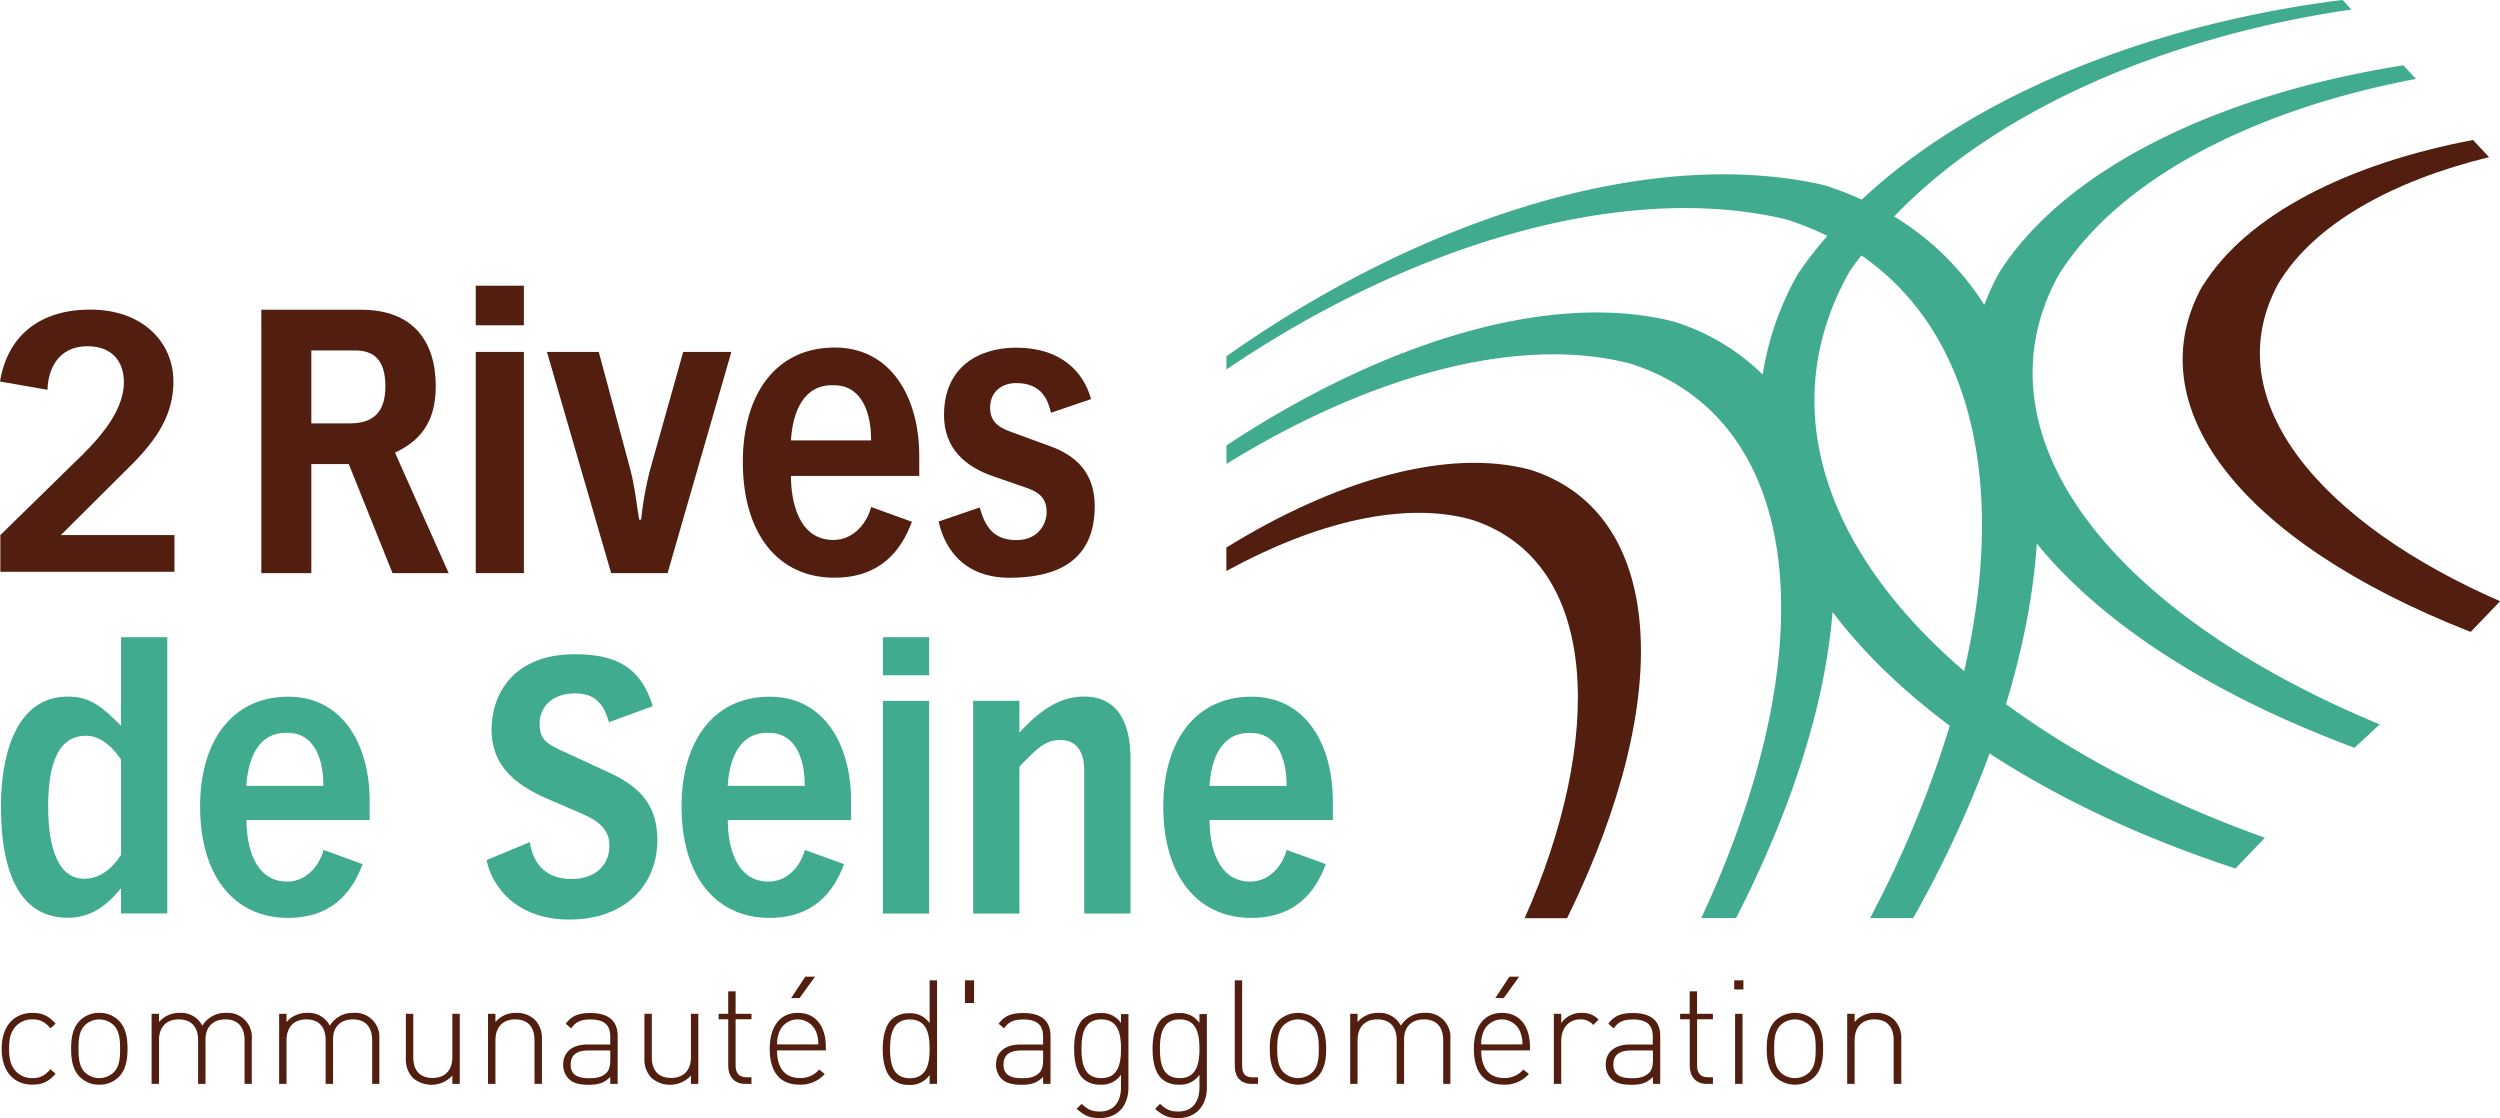 <svg id="Calque_1" data-name="Calque 1" xmlns="http://www.w3.org/2000/svg" xmlns:xlink="http://www.w3.org/1999/xlink" viewBox="0 0 841.88 376.52"><defs><style>.cls-1{fill:none;}.cls-2{clip-path:url(#clip-path);}.cls-3{fill:#511e0f;}.cls-4{fill:#40ab8f;}</style><clipPath id="clip-path" transform="translate(0 0)"><rect class="cls-1" width="841.89" height="376.53"/></clipPath></defs><g class="cls-2"><path class="cls-3" d="M515.35,158.2c44.53,14.13,49.71,74.91,12.37,151H513.44c26.32-59.33,26.2-119.7-17.63-134.13-22.89-6.53-52.82.79-82.83,17.21v-7.89c36.68-22.66,74.4-33.71,102.37-26.19" transform="translate(0 0)"/><path class="cls-4" d="M693.35,92.44C714,59.59,760,36.69,813.59,26.57L809.35,22c-60.27,9.46-112.82,33.75-135.87,69.39a80.55,80.55,0,0,0-5.26,11.27,93.51,93.51,0,0,0-30.35-29.75c34.67-36.37,92.47-60.78,154-69.7l-3-3.23C725.46,7.9,665,31.51,626.94,67.23a105.34,105.34,0,0,0-12.67-4.88C554.77,48.73,477.36,74.44,413,120v4.42c60.84-41.24,132.61-63.78,188.36-50.58a99.58,99.58,0,0,1,14,5.6A138,138,0,0,0,605.59,92a99.39,99.39,0,0,0-12,34.13,73.47,73.47,0,0,0-30.57-18c-42.1-10.35-98.35,7.72-150,41.88v6.22c47.17-29.15,97.52-43.73,135.9-33.8,58,18.38,67,94.24,24,186.73h11.7c19.43-37.91,30.09-73,32.5-103.07,10.18,13.49,23.46,26.36,39.47,38.3a365.15,365.15,0,0,1-26.84,64.77h14.52a377.52,377.52,0,0,0,25.72-55.43c23,15,50.78,28.23,82.81,38.74l9.91-10.35c-34.18-12.27-63.57-27.63-87.18-45,5.74-19,9.27-37.13,10.36-54.08,21.34,26.2,57.49,50.34,107,68.78l8.48-7.88c-93.87-39-136.89-99.5-108-151.57m-70.69-.65c1.28-2,2.71-3.83,4.13-5.72,37.58,25.9,49,77.7,34.62,140-47-40.31-64-89.2-38.75-134.29" transform="translate(0 0)"/><path class="cls-3" d="M741.7,96.22C719.47,136.23,753.39,182,832,212.8l9.91-10.33c-59.28-25.87-96.22-67.16-74.71-106.92,11.92-20,38.3-34.65,71-42.63l-5.4-5.78c-41.67,7.88-76.17,25-91,49.08" transform="translate(0 0)"/><path class="cls-3" d="M117.45,156.27H104.84V193H88V104.31h33.65c17.33,0,25.09,10.47,25.09,25.8,0,12.58-5.75,18.56-13.73,22.31L151.09,193H132.18Zm.33-13.7c7.42,0,12-3.24,12-12.46,0-9-3.93-12.1-10.24-12.1H104.84v24.56Z" transform="translate(0 0)"/><path class="cls-3" d="M160.21,96.21h16.21v13.33H160.21Zm0,22.3h16.21V193H160.21Z" transform="translate(0 0)"/><path class="cls-3" d="M184.19,118.52h17.45l10.46,39c1.69,6.24,2.25,12.33,3.15,17.45h.67a108,108,0,0,1,3.15-17.32l11-39.13h16.21L224.81,193h-19Z" transform="translate(0 0)"/><path class="cls-3" d="M307.08,175.71c-3.61,9.86-10.79,18.83-26.1,18.83-18.91,0-30.83-14.72-30.83-39,0-22.81,11.13-38.51,30.94-38.51,19,0,28.47,16.82,28.47,36.52v6.72H266.35c0,8.85,2.7,21.56,14.29,21.56,7.32,0,11.6-6.48,12.71-11.09ZM293.35,148.3c0-12-4.84-18.82-12.83-18.57-9.9-.25-13.61,9-14.17,18.57Z" transform="translate(0 0)"/><path class="cls-3" d="M353.91,139c-.9-3.62-2.59-10-11.71-10-4.38,0-8.78,2.5-8.78,8.35,0,5.49,4.18,7,7.11,8.11l12.92,4.74c9.12,3.23,15.2,9.2,15.2,20.3,0,19.32-14.07,24.06-28.7,24.06-17.33,0-22.5-12.46-23.85-18.95l13.84-4.73c1.81,6.85,4.95,11,12.38,11s10.13-5.61,10.13-9.35c.11-5.48-3.6-7.22-7.43-8.48l-10.36-3.59c-9.56-3.26-16.76-9.36-16.76-20.7,0-16.2,11.71-22.68,24.3-22.68,15.3,0,22.75,8.35,25.21,17.32Z" transform="translate(0 0)"/><path class="cls-4" d="M56.33,307.62H40.76v-8.51c-5.84,7.2-11.46,9.95-17.94,9.95C7.89,309.06.32,296,.32,271.45c0-15.56,4.22-36.88,22.59-36.88,8,0,12.12,4.2,17.85,9.83V214.57H56.33ZM40.76,255.77c-2.81-4.2-6.92-8-11.77-8-9,0-12.77,8.63-12.77,23.84,0,14.36,3.57,24.31,12.11,24.31,5.08,0,9.09-3,12.43-8Z" transform="translate(0 0)"/><path class="cls-4" d="M122.09,291c-3.45,9.47-10.38,18.1-25.09,18.1-18.16,0-29.62-14.14-29.62-37.49,0-21.92,10.7-37,29.74-37,18.27,0,27.36,16.18,27.36,35.08v6.48H83c0,8.5,2.59,20.71,13.73,20.71,7,0,11.13-6.22,12.21-10.66ZM108.9,264.64c0-11.51-4.64-18.09-12.33-17.85-9.51-.24-13.08,8.62-13.61,17.85Z" transform="translate(0 0)"/><path class="cls-4" d="M205.06,243.2c-1.09-3.59-2.93-9.71-11.25-9.71-8.76,0-12.1,5.4-12.1,10.19,0,4.3,1.39,6.34,6.59,8.73l16.87,7.79c10.91,5,16.2,11.5,16.2,22.75,0,14.37-10.15,26.71-29.71,26.71-17.86,0-26.07-11.26-27.81-20l14.6-6.1c.76,5.63,4,12.45,14,12.45,7.79,0,12.77-4.43,12.77-11.25,0-4.43-2.28-7.78-9.31-10.77l-10.27-4.44c-10.05-4.19-20.11-10.3-20.11-23.84,0-11.85,7.24-25.39,28-25.39,12.76,0,22.06,3.49,26.28,17.49Z" transform="translate(0 0)"/><path class="cls-4" d="M284.23,291c-3.47,9.47-10.39,18.1-25.1,18.1-18.16,0-29.62-14.14-29.62-37.49,0-21.92,10.7-37,29.73-37,18.29,0,27.36,16.18,27.36,35.08v6.48H245.08c0,8.5,2.6,20.71,13.74,20.71,7,0,11.13-6.22,12.21-10.66ZM271,264.64c0-11.51-4.64-18.09-12.32-17.85-9.52-.24-13.09,8.62-13.63,17.85Z" transform="translate(0 0)"/><path class="cls-4" d="M297.33,214.57h15.56v12.82H297.33Zm0,21.44h15.56v71.62H297.33Z" transform="translate(0 0)"/><path class="cls-4" d="M365.12,259.37c0-6.7-3-10.19-8.11-10.19s-8.09,3.12-13.72,9v49.46H327.72V236h15.57v10.66c5.19-5.52,12.21-12.1,21.63-12.1,12.65,0,15.79,10.55,15.79,21.08v52H365.12Z" transform="translate(0 0)"/><path class="cls-4" d="M446.47,291c-3.48,9.47-10.38,18.1-25.1,18.1-18.16,0-29.63-14.14-29.63-37.49,0-21.92,10.7-37,29.75-37,18.28,0,27.35,16.18,27.35,35.08v6.48H407.31c0,8.5,2.6,20.71,13.73,20.71,7,0,11.16-6.22,12.23-10.66Zm-13.2-26.33c0-11.51-4.64-18.09-12.32-17.85-9.53-.24-13.1,8.62-13.64,17.85Z" transform="translate(0 0)"/><path class="cls-3" d="M.12,180.19,25,155.84c6.55-6.29,16.72-16.35,16.72-27.12,0-7-4-12.12-12.23-12.12C19,116.6,16.11,125.21,16,131.26L0,128.48c2.42-14.79,12.72-24.22,30.4-24.22s28,11,28,24.22c0,11-5.45,19.25-13.68,27.61l-24.23,24.1H58.75v12.36H.12Z" transform="translate(0 0)"/><path class="cls-3" d="M10.93,365.26c-6.4,0-10.37-4.6-10.37-12.08s4-12.08,10.37-12.08c3.24,0,5.24.83,7.79,3.61L17,346.28c-2-2.26-3.57-3-6.07-3a7.34,7.34,0,0,0-6.26,3.13c-1.17,1.71-1.61,3.58-1.61,6.76s.44,5,1.61,6.75a7.33,7.33,0,0,0,6.26,3.14c2.5,0,4.07-.74,6.07-3l1.72,1.57c-2.55,2.79-4.55,3.61-7.79,3.61" transform="translate(0 0)"/><path class="cls-3" d="M40,362.67a9.06,9.06,0,0,1-6.56,2.6,9,9,0,0,1-6.55-2.6c-2.5-2.49-2.94-6.12-2.94-9.49s.44-7,2.94-9.49a9,9,0,0,1,6.55-2.6,9,9,0,0,1,6.56,2.6c2.5,2.49,2.94,6.11,2.94,9.49s-.44,7-2.94,9.49m-1.66-17.38a7,7,0,0,0-9.79,0c-2,2-2.11,5.14-2.11,7.89s.15,5.92,2.11,7.88a7,7,0,0,0,9.79,0c2-2,2.1-5.15,2.1-7.88s-.15-5.92-2.1-7.89" transform="translate(0 0)"/><path class="cls-3" d="M82.36,365V350.35c0-4.56-2.29-7.07-6.51-7.07-4.06,0-6.64,2.61-6.64,6.62V365h-2.5V350.35c0-4.56-2.31-7.07-6.52-7.07s-6.65,2.61-6.65,7.07V365H51.05V341.39h2.49v2.78a8.94,8.94,0,0,1,7-3.08,8,8,0,0,1,7.59,4.31,9.07,9.07,0,0,1,8-4.31,8.12,8.12,0,0,1,8.66,8.81V365Z" transform="translate(0 0)"/><path class="cls-3" d="M125.33,365V350.35c0-4.56-2.31-7.07-6.51-7.07s-6.66,2.61-6.66,6.62V365h-2.5V350.35c0-4.56-2.3-7.07-6.5-7.07s-6.67,2.61-6.67,7.07V365H94V341.39h2.48v2.78a9,9,0,0,1,7-3.08,8,8,0,0,1,7.59,4.31,9.05,9.05,0,0,1,8-4.31,8.11,8.11,0,0,1,8.67,8.81V365Z" transform="translate(0 0)"/><path class="cls-3" d="M152.33,365v-2.79a9.58,9.58,0,0,1-13.22.84,8.9,8.9,0,0,1-2.44-6.55V341.39h2.5V356c0,4.55,2.29,7,6.5,7s6.66-2.59,6.66-7V341.39h2.5V365Z" transform="translate(0 0)"/><path class="cls-3" d="M180,365V350.35c0-4.56-2.3-7.07-6.51-7.07s-6.65,2.61-6.65,7.07V365h-2.5V341.39h2.5v2.78a8.76,8.76,0,0,1,6.94-3.08,8.66,8.66,0,0,1,6.27,2.26,8.8,8.8,0,0,1,2.45,6.55V365Z" transform="translate(0 0)"/><path class="cls-3" d="M205.5,365v-2.35c-2,2-3.86,2.65-7.18,2.65-3.48,0-5.44-.59-6.95-2.16a6.74,6.74,0,0,1-1.72-4.59c0-4.31,3.08-6.81,8.22-6.81h7.63v-2.64c0-3.78-1.85-5.79-6.65-5.79-3.33,0-5,.84-6.51,3l-1.81-1.56c2-2.78,4.5-3.61,8.32-3.61,6.22,0,9.15,2.78,9.15,7.73V365Zm0-11.25h-7.33c-4.07,0-6,1.62-6,4.75s1.9,4.59,6.17,4.59c2.15,0,4.2-.19,5.87-1.81.88-.82,1.31-2.3,1.31-4.5Z" transform="translate(0 0)"/><path class="cls-3" d="M232.67,365v-2.79a9.59,9.59,0,0,1-13.22.84,8.9,8.9,0,0,1-2.44-6.55V341.39h2.49V356c0,4.55,2.3,7,6.51,7s6.66-2.59,6.66-7V341.39h2.49V365Z" transform="translate(0 0)"/><path class="cls-3" d="M250.92,365c-3.73,0-5.69-2.6-5.69-6.17V343.24H242v-1.85h3.22v-7.55h2.5v7.55h5.34v1.85h-5.34v15.61c0,2.46,1.13,3.92,3.62,3.92h1.72V365Z" transform="translate(0 0)"/><path class="cls-3" d="M261.67,353.72c0,6,2.69,9.3,7.69,9.3a8.19,8.19,0,0,0,6.5-2.84l1.87,1.47a10.73,10.73,0,0,1-8.52,3.61c-6.51,0-10-4.2-10-12.08,0-7.59,3.52-12.09,9.45-12.09s9.44,4.31,9.44,11.5v1.13Zm13.07-6.47a6.69,6.69,0,0,0-12.22,0,11.11,11.11,0,0,0-.85,4.46h13.91a11,11,0,0,0-.84-4.46m-5.48-11.15h-2.83l4.74-7.2h3.28Z" transform="translate(0 0)"/><path class="cls-3" d="M313.05,365v-3a7.79,7.79,0,0,1-7,3.33,8.23,8.23,0,0,1-5.78-2.05c-2.4-2.4-3-6.31-3-10s.64-7.64,3-10a8.33,8.33,0,0,1,5.78-2.05,7.81,7.81,0,0,1,7,3.33V330.13h2.5V365Zm-6.66-21.69c-5.77,0-6.65,5-6.65,9.9s.88,9.88,6.65,9.88,6.66-5,6.66-9.88-.87-9.9-6.66-9.9" transform="translate(0 0)"/><rect class="cls-3" x="324.94" y="330.13" width="3.08" height="7.63"/><path class="cls-3" d="M351.26,365v-2.35c-2,2-3.85,2.65-7.18,2.65s-5.43-.59-6.95-2.16a6.74,6.74,0,0,1-1.72-4.59c0-4.31,3.09-6.81,8.22-6.81h7.63v-2.64c0-3.78-1.85-5.79-6.65-5.79-3.31,0-5,.84-6.5,3l-1.81-1.56c2-2.78,4.5-3.61,8.31-3.61,6.22,0,9.15,2.78,9.15,7.73V365Zm0-11.25h-7.33c-4.07,0-6,1.62-6,4.75s1.91,4.59,6.17,4.59c2.15,0,4.2-.19,5.87-1.81.88-.82,1.31-2.3,1.31-4.5Z" transform="translate(0 0)"/><path class="cls-3" d="M370.35,376.52c-3.53,0-5.28-.93-7.78-3.12l1.67-1.67c1.86,1.67,3.13,2.58,6.11,2.58,4.94,0,7.14-3.52,7.14-8.16v-4.22a7.78,7.78,0,0,1-7,3.33,8.17,8.17,0,0,1-5.77-2.05c-2.4-2.4-3-6.31-3-10s.64-7.64,3-10a8.26,8.26,0,0,1,5.77-2.05,7.8,7.8,0,0,1,7,3.33v-3H380V366.3c0,5.91-3.52,10.22-9.64,10.22m.49-33.24c-5.77,0-6.65,5-6.65,9.9s.88,9.88,6.65,9.88,6.65-5,6.65-9.88-.87-9.9-6.65-9.9" transform="translate(0 0)"/><path class="cls-3" d="M396.77,376.52c-3.51,0-5.28-.93-7.78-3.12l1.66-1.67c1.87,1.67,3.14,2.58,6.12,2.58,5,0,7.15-3.52,7.15-8.16v-4.22a7.8,7.8,0,0,1-7,3.33,8.22,8.22,0,0,1-5.78-2.05c-2.4-2.4-3-6.31-3-10s.64-7.64,3-10a8.31,8.31,0,0,1,5.78-2.05,7.82,7.82,0,0,1,7,3.33v-3h2.49V366.3c0,5.91-3.52,10.22-9.64,10.22m.49-33.24c-5.77,0-6.65,5-6.65,9.9s.88,9.88,6.65,9.88,6.66-5,6.66-9.88-.89-9.9-6.66-9.9" transform="translate(0 0)"/><path class="cls-3" d="M421.49,365c-3.82,0-5.68-2.45-5.68-6.12V330.13h2.49V358.8c0,2.66.84,4,3.63,4h1.71V365Z" transform="translate(0 0)"/><path class="cls-3" d="M443.65,362.67a9.56,9.56,0,0,1-13.11,0c-2.5-2.49-2.94-6.12-2.94-9.49s.44-7,2.94-9.49a9.56,9.56,0,0,1,13.11,0c2.49,2.49,2.93,6.11,2.93,9.49s-.44,7-2.93,9.49M442,345.29a7,7,0,0,0-9.79,0c-1.95,2-2.1,5.14-2.1,7.89s.15,5.92,2.1,7.88a7,7,0,0,0,9.79,0c2-2,2.11-5.15,2.11-7.88s-.15-5.92-2.11-7.89" transform="translate(0 0)"/><path class="cls-3" d="M486,365V350.35c0-4.56-2.3-7.07-6.51-7.07s-6.66,2.61-6.66,6.62V365h-2.49V350.35c0-4.56-2.3-7.07-6.5-7.07s-6.68,2.61-6.68,7.07V365h-2.48V341.39h2.48v2.78a8.94,8.94,0,0,1,7-3.08,8,8,0,0,1,7.59,4.31,9.06,9.06,0,0,1,8-4.31,8.11,8.11,0,0,1,8.66,8.81V365Z" transform="translate(0 0)"/><path class="cls-3" d="M498.8,353.72c0,6,2.68,9.3,7.68,9.3a8.19,8.19,0,0,0,6.5-2.84l1.87,1.47a10.73,10.73,0,0,1-8.52,3.61c-6.5,0-10-4.2-10-12.08,0-7.59,3.52-12.09,9.43-12.09s9.46,4.31,9.46,11.5v1.13Zm13.05-6.47a6.7,6.7,0,0,0-12.23,0,11,11,0,0,0-.82,4.46h13.89a10.79,10.79,0,0,0-.84-4.46m-5.46-11.15h-2.84l4.73-7.2h3.29Z" transform="translate(0 0)"/><path class="cls-3" d="M536.53,345.15a5.42,5.42,0,0,0-4.46-1.86c-4.06,0-6.32,3.34-6.32,7.15V365h-2.49V341.39h2.49v3.13a8.09,8.09,0,0,1,6.9-3.42,7.36,7.36,0,0,1,5.68,2.24Z" transform="translate(0 0)"/><path class="cls-3" d="M556.62,365v-2.35c-2,2-3.87,2.65-7.18,2.65-3.48,0-5.43-.59-7-2.16a6.78,6.78,0,0,1-1.71-4.59c0-4.31,3.09-6.81,8.23-6.81h7.62v-2.64c0-3.78-1.86-5.79-6.65-5.79-3.33,0-5,.84-6.5,3l-1.82-1.56c2-2.78,4.51-3.61,8.32-3.61,6.22,0,9.15,2.78,9.15,7.73V365Zm0-11.25H549.3c-4.08,0-6,1.62-6,4.75s1.9,4.59,6.16,4.59c2.16,0,4.2-.19,5.87-1.81.88-.82,1.31-2.3,1.31-4.5Z" transform="translate(0 0)"/><path class="cls-3" d="M574.68,365c-3.72,0-5.66-2.6-5.66-6.17V343.24h-3.24v-1.85H569v-7.55h2.48v7.55h5.34v1.85H571.5v15.61c0,2.46,1.13,3.92,3.62,3.92h1.72V365Z" transform="translate(0 0)"/><path class="cls-3" d="M584,330.13h3.09v3.08H584Zm.3,11.26h2.5V365h-2.5Z" transform="translate(0 0)"/><path class="cls-3" d="M611,362.67a9.58,9.58,0,0,1-13.12,0c-2.48-2.49-2.93-6.12-2.93-9.49s.45-7,2.93-9.49a9.58,9.58,0,0,1,13.12,0c2.5,2.49,2.94,6.11,2.94,9.49s-.44,7-2.94,9.49m-1.66-17.38a7,7,0,0,0-9.79,0c-2,2-2.11,5.14-2.11,7.89s.15,5.92,2.11,7.88a7,7,0,0,0,9.79,0c2-2,2.1-5.15,2.1-7.88s-.13-5.92-2.1-7.89" transform="translate(0 0)"/><path class="cls-3" d="M637.7,365V350.35c0-4.56-2.3-7.07-6.5-7.07s-6.65,2.61-6.65,7.07V365h-2.5V341.39h2.5v2.78a8.76,8.76,0,0,1,7-3.08,8.67,8.67,0,0,1,6.27,2.26,8.87,8.87,0,0,1,2.44,6.55V365Z" transform="translate(0 0)"/></g></svg>